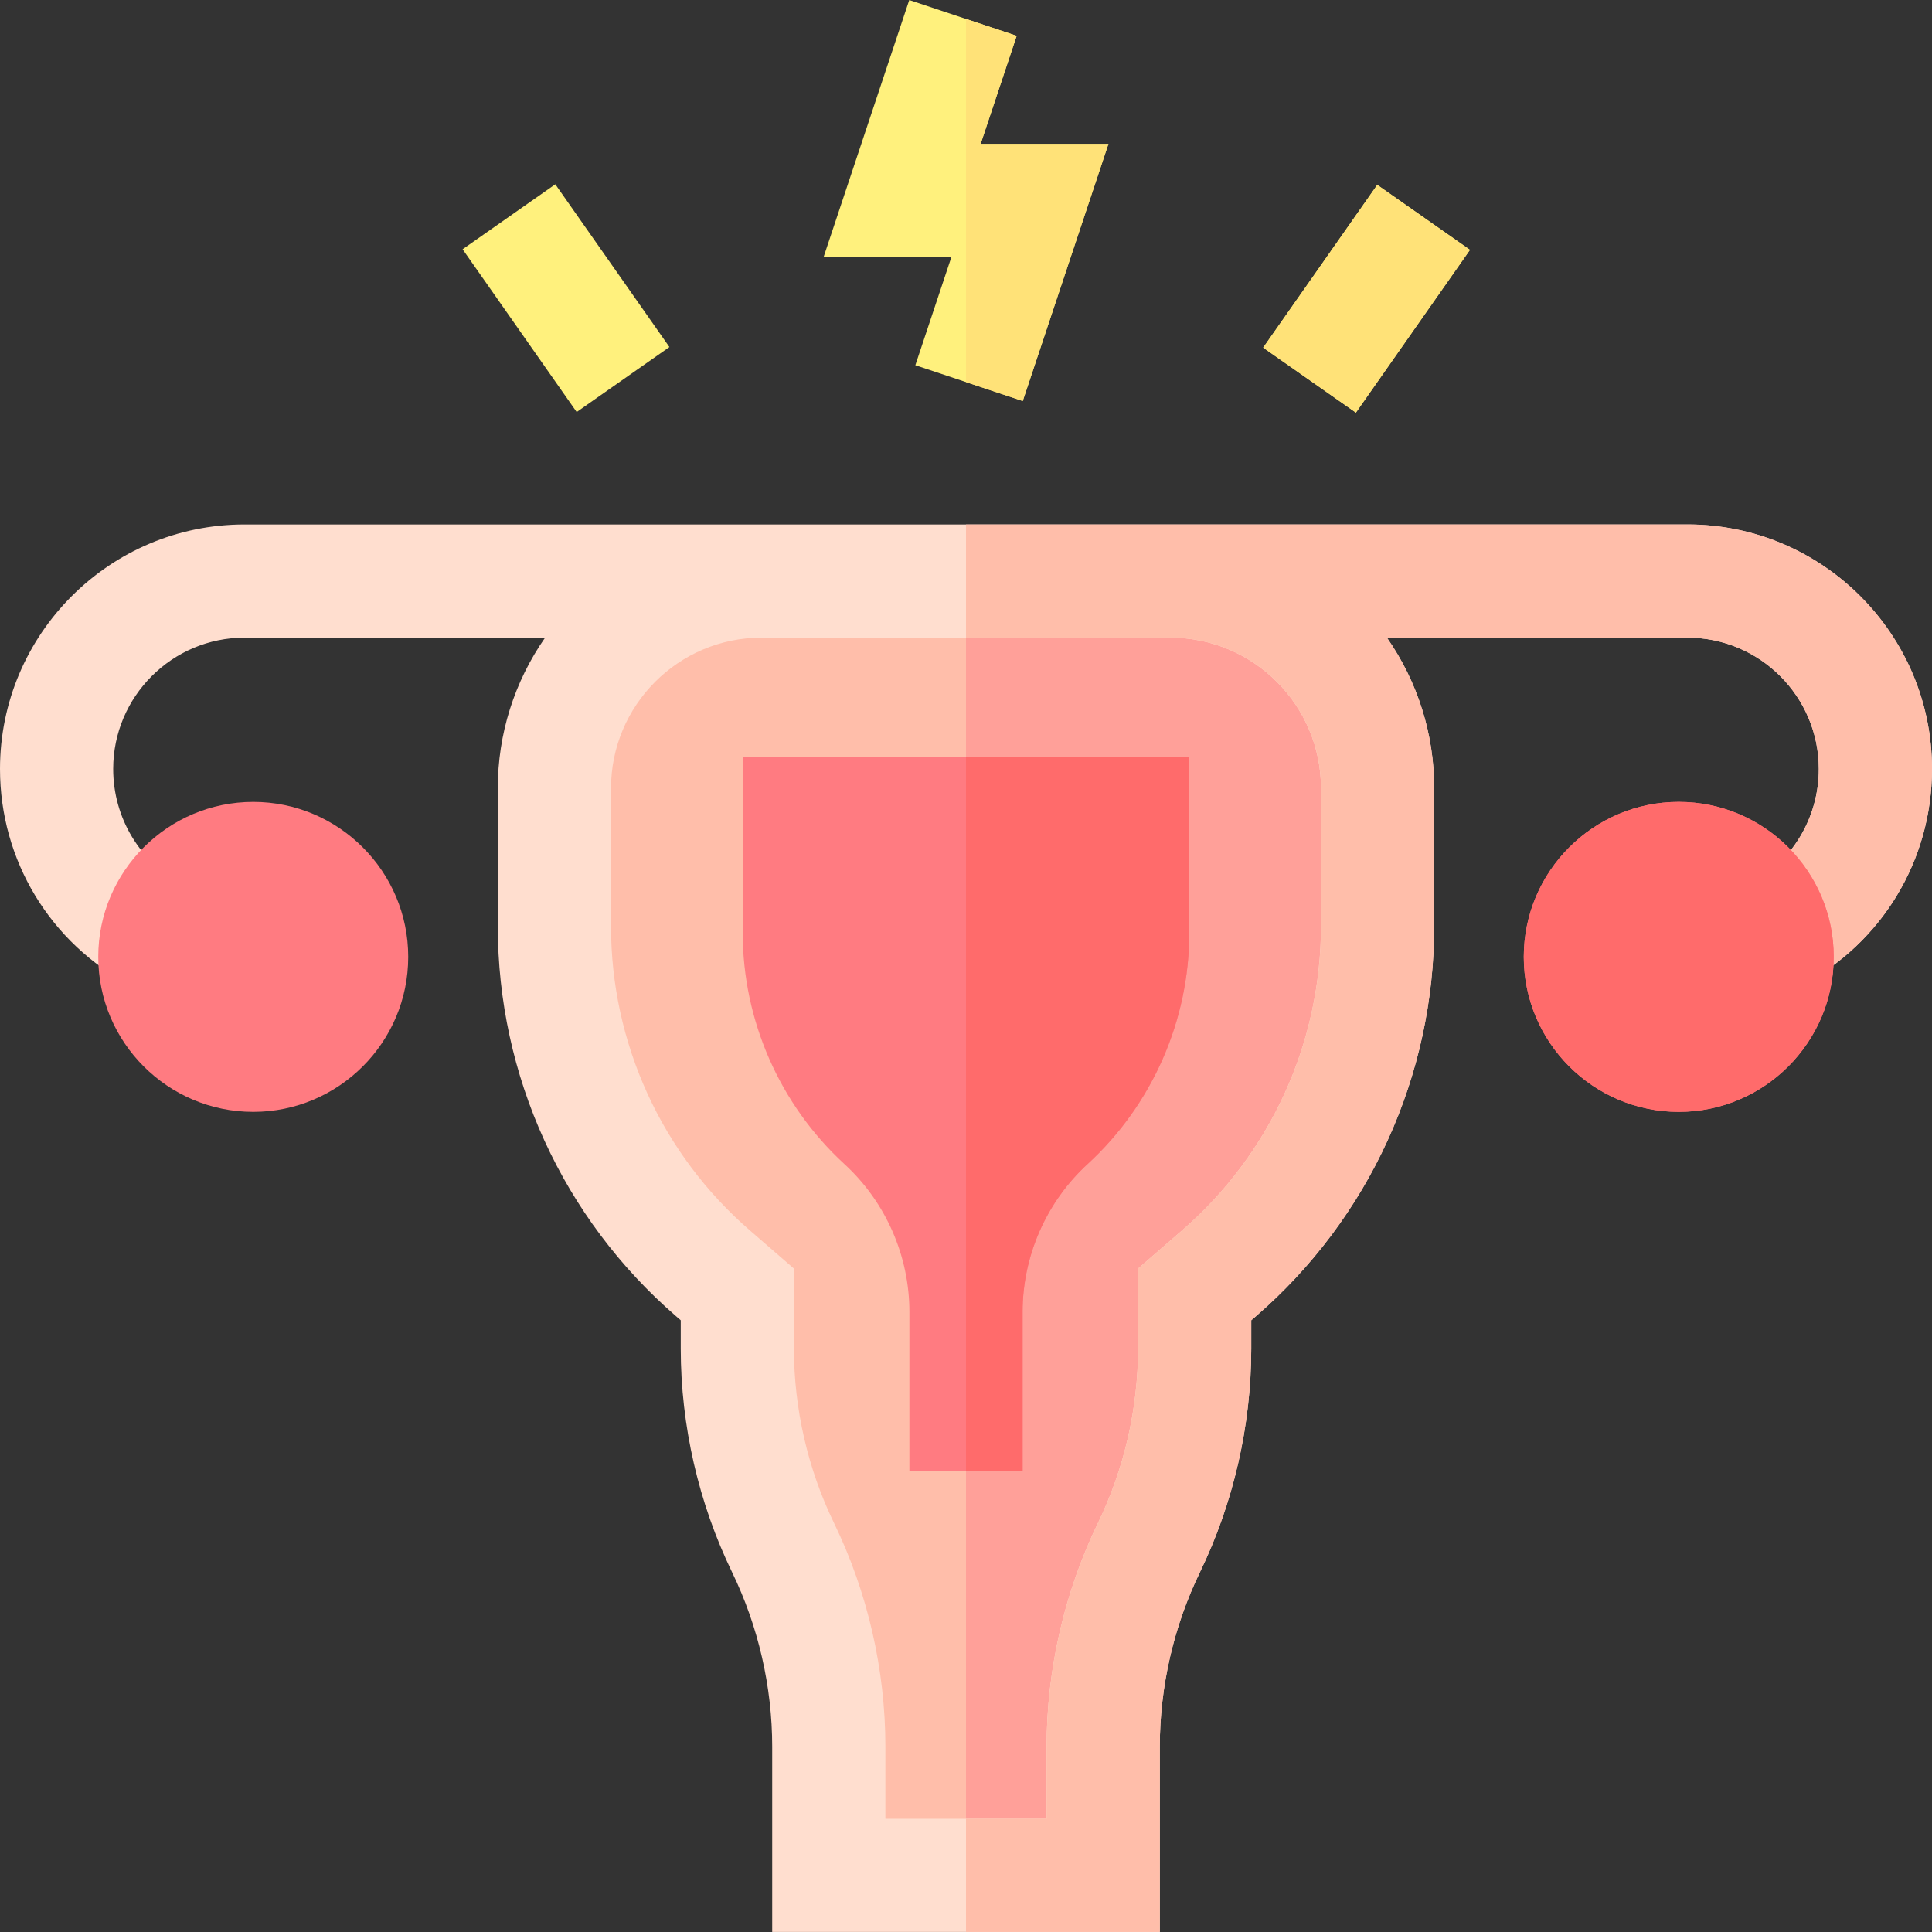 <svg width="68" height="68" viewBox="0 0 68 68" fill="none" xmlns="http://www.w3.org/2000/svg">
<rect x="0" y="0" width="68" height="68" fill="#333333" stroke="none"/>
<g clip-path="url(#clip0_1_110)">
<path d="M35.997 14.115L32.217 12.855L33.485 9.05H28.987L32.003 0.001L35.783 1.261L34.515 5.066H39.013L35.997 14.115Z" fill="#FFF17D"/>
<path d="M48.486 27.742V32.602C48.486 34.918 47.988 37.207 47.026 39.313C46.064 41.42 44.661 43.295 42.91 44.812L42.048 45.56V47.466C42.048 49.893 41.498 52.289 40.438 54.473C39.379 56.657 38.829 59.052 38.829 61.48V66.007H29.171V61.48C29.171 59.052 28.621 56.657 27.562 54.473C26.503 52.289 25.952 49.893 25.952 47.466V45.56L25.09 44.812C23.34 43.295 21.936 41.42 20.974 39.313C20.012 37.206 19.514 34.917 19.514 32.602V27.742C19.514 23.715 22.778 20.451 26.805 20.451H41.195C45.222 20.451 48.486 23.716 48.486 27.742Z" fill="#FFBEAA"/>
<path d="M41.195 20.451H34V66.007H38.829V61.48C38.829 59.052 39.379 56.657 40.438 54.473C41.498 52.289 42.048 49.893 42.048 47.466V45.56L42.91 44.812C44.661 43.295 46.064 41.42 47.026 39.313C47.988 37.207 48.486 34.918 48.486 32.602V27.742C48.486 23.716 45.222 20.451 41.195 20.451Z" fill="#FFA099"/>
<path d="M26.141 26.645V32.828C26.141 35.915 27.445 38.882 29.719 40.97C31.174 42.305 32.008 44.202 32.008 46.176V51.782H35.992V46.176C35.992 44.202 36.826 42.305 38.28 40.97C40.554 38.882 41.859 35.915 41.859 32.828V26.645H26.141Z" fill="#FF7B81"/>
<path d="M59.394 18.459H8.606C3.861 18.459 0 22.32 0 27.065C0 30.278 1.766 33.199 4.609 34.688L6.458 31.159C4.932 30.36 3.984 28.791 3.984 27.065C3.984 24.517 6.058 22.443 8.606 22.443H19.186C18.101 23.997 17.519 25.847 17.521 27.742V32.602C17.521 35.203 18.08 37.775 19.16 40.141C20.241 42.508 21.818 44.614 23.785 46.318L23.96 46.469V47.466C23.96 50.178 24.586 52.902 25.769 55.342C26.691 57.244 27.179 59.366 27.179 61.48V67.999H40.821V61.48C40.821 59.366 41.308 57.244 42.231 55.342C43.414 52.902 44.04 50.178 44.04 47.466V46.469L44.215 46.318C46.181 44.614 47.759 42.508 48.839 40.141C49.92 37.775 50.479 35.203 50.478 32.602V27.742C50.481 25.847 49.899 23.997 48.814 22.443H59.394C61.942 22.443 64.016 24.517 64.016 27.065C64.016 28.791 63.068 30.36 61.542 31.159L63.391 34.688C66.234 33.199 68 30.278 68 27.065C68 22.32 64.139 18.459 59.394 18.459ZM46.494 27.742V32.602C46.495 34.632 46.058 36.639 45.215 38.486C44.371 40.333 43.14 41.977 41.605 43.307L40.056 44.65V47.466C40.056 49.579 39.568 51.702 38.646 53.603C37.462 56.044 36.837 58.767 36.837 61.48V64.014H31.163V61.48C31.163 58.767 30.538 56.044 29.354 53.603C28.432 51.702 27.944 49.58 27.944 47.466V44.65L26.394 43.307C24.859 41.977 23.628 40.333 22.785 38.486C21.942 36.639 21.505 34.632 21.506 32.602V27.742C21.506 24.82 23.883 22.443 26.805 22.443H41.195C44.117 22.443 46.494 24.82 46.494 27.742Z" fill="#FFDECF"/>
<path d="M59.394 18.459H34V22.443H41.195C44.117 22.443 46.494 24.82 46.494 27.742V32.602C46.495 34.632 46.058 36.639 45.215 38.486C44.371 40.333 43.14 41.977 41.605 43.307L40.056 44.65V47.466C40.056 49.579 39.568 51.702 38.646 53.603C37.462 56.044 36.837 58.767 36.837 61.48V64.014H34V67.999H40.821V61.48C40.821 59.366 41.308 57.244 42.231 55.342C43.414 52.902 44.04 50.178 44.04 47.466V46.469L44.215 46.318C46.181 44.614 47.759 42.508 48.839 40.141C49.92 37.775 50.479 35.203 50.478 32.602V27.742C50.481 25.847 49.899 23.997 48.814 22.443H59.394C61.942 22.443 64.016 24.517 64.016 27.065C64.016 28.791 63.068 30.36 61.542 31.159L63.391 34.688C66.234 33.199 68 30.278 68 27.065C68 22.32 64.139 18.459 59.394 18.459Z" fill="#FFBEAA"/>
<path d="M59.087 28.224C56.079 28.224 53.632 30.672 53.632 33.679C53.632 36.687 56.079 39.134 59.087 39.134C62.094 39.134 64.541 36.687 64.541 33.679C64.541 30.672 62.094 28.224 59.087 28.224Z" fill="#FF7B81"/>
<path d="M59.087 28.224C56.079 28.224 53.632 30.672 53.632 33.679C53.632 36.687 56.079 39.134 59.087 39.134C62.094 39.134 64.541 36.687 64.541 33.679C64.541 30.672 62.094 28.224 59.087 28.224Z" fill="#FF6B6B"/>
<path d="M8.913 28.224C5.906 28.224 3.458 30.672 3.458 33.679C3.458 36.687 5.906 39.134 8.913 39.134C11.921 39.134 14.368 36.687 14.368 33.679C14.368 30.672 11.921 28.224 8.913 28.224Z" fill="#FF7B81"/>
<path d="M16.282 8.773L19.545 6.486L23.561 12.215L20.297 14.502L16.282 8.773ZM44.46 12.236L48.475 6.507L51.738 8.794L47.723 14.523L44.46 12.236Z" fill="#FFF17D"/>
<path d="M44.46 12.236L48.475 6.507L51.738 8.794L47.723 14.523L44.46 12.236ZM39.013 5.066H34.515L35.783 1.261L34 0.667V13.45L35.997 14.115L39.013 5.066Z" fill="#FFE278"/>
<path d="M35.992 46.176C35.992 44.202 36.826 42.305 38.28 40.97C40.555 38.882 41.859 35.915 41.859 32.828V26.645H34V51.782H35.992V46.176H35.992Z" fill="#FF6B6B"/>
</g>
<defs>
<clipPath id="clip0_1_110">
<rect width="68" height="68" fill="white"/>
</clipPath>
</defs>
</svg>
